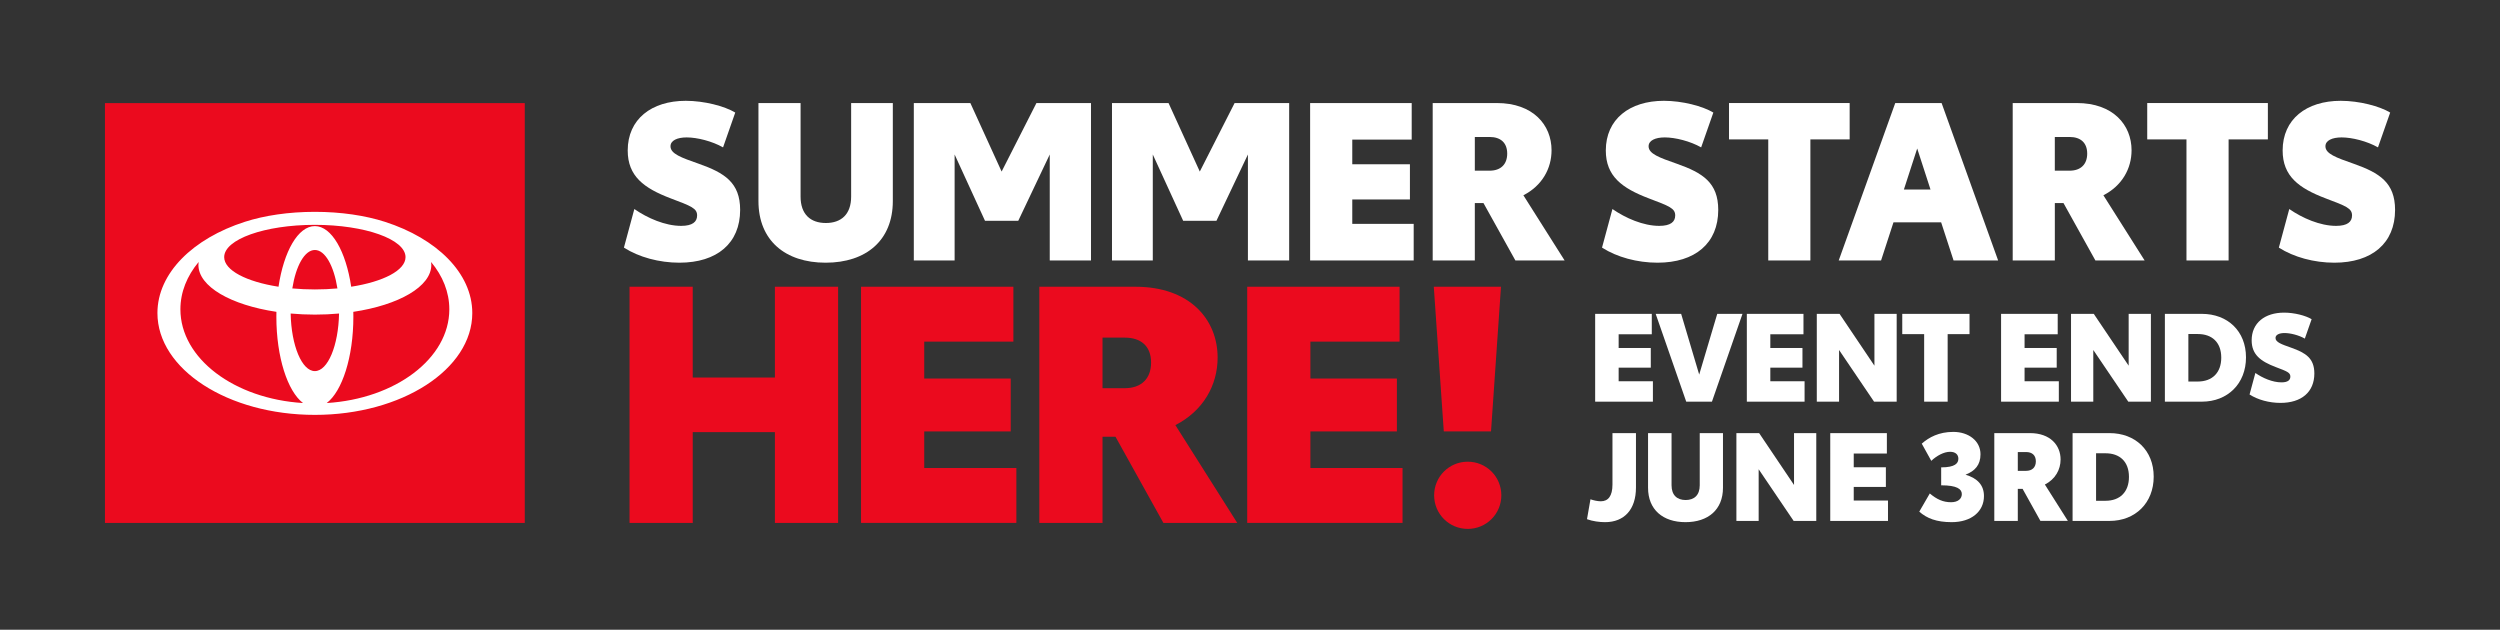 <svg version="1.1" id="Logo" xmlns="http://www.w3.org/2000/svg" xmlns:xlink="http://www.w3.org/1999/xlink" x="0px" y="0px" viewBox="0 0 1333.94 336" style="enable-background:new 0 0 1333.94 336;" xml:space="preserve">
<rect x="0" y="0" width="1333.94" height="336" fill="#333333" stroke="none"/>
<style type="text/css">
	.st0{fill:#FFFFFF;}
	.st1{fill:#EB0A1E;}
</style>
<g>
	<path class="st0" d="M332.91,132.12l5.56-20.59c6.98,4.85,16.45,8.99,24.97,8.99c6.03,0,8.52-2.13,8.52-5.56
		c0-3.79-3.08-4.97-14.08-9.11c-14.32-5.44-22.95-11.83-22.95-25.56c0-16.68,12.66-26.5,31-26.5c9.82,0,20.71,2.84,26.38,6.27
		l-6.51,18.58c-5.8-3.31-13.84-5.32-19.4-5.32c-5.09,0-8.64,1.66-8.64,4.73c0,4.02,5.68,6.03,15.15,9.35
		c13.73,4.85,22.01,10.06,22.01,24.61c0,17.75-12.31,28.16-32.42,28.16C351.73,140.17,340.84,137.21,332.91,132.12z"></path>
	<path class="st0" d="M404.69,107.28v-52.3h22.48v49.93c0,9.47,5.32,14.08,13.49,14.08s13.49-4.61,13.49-14.08V54.98h22.24v52.3
		c0,20.94-14.2,32.89-35.85,32.89C418.89,140.17,404.69,128.22,404.69,107.28z"></path>
	<path class="st0" d="M487.59,54.98h30.17l16.68,36.56l18.58-36.56h29.11v84.01h-22.01V82.43l-16.8,35.38h-17.75l-16.21-35.38v56.56
		h-21.77V54.98z"></path>
	<path class="st0" d="M593.33,54.98h30.17l16.68,36.56l18.58-36.56h29.11v84.01h-22.01V82.43l-16.8,35.38h-17.75L615.1,82.43v56.56
		h-21.77V54.98z"></path>
	<path class="st0" d="M699.06,54.98h54.19V74.5h-31.71v13.13h30.76v18.81h-30.76v13.02h32.77v19.52h-55.26V54.98z"></path>
	<path class="st0" d="M791.54,108.34h-4.61v30.64h-22.48V54.98h34.2c19.4,0,29.22,11.71,29.22,25.2c0,9.82-5.09,18.93-15.03,24.02
		l22.01,34.79h-26.27L791.54,108.34z M786.93,91.07h7.93c5.8,0,9.35-3.31,9.35-9.11s-3.55-8.87-9.35-8.87h-7.93V91.07z"></path>
	<path class="st0" d="M854.8,132.12l5.56-20.59c6.98,4.85,16.45,8.99,24.97,8.99c6.03,0,8.52-2.13,8.52-5.56
		c0-3.79-3.08-4.97-14.08-9.11c-14.32-5.44-22.95-11.83-22.95-25.56c0-16.68,12.66-26.5,31-26.5c9.82,0,20.71,2.84,26.38,6.27
		l-6.51,18.58c-5.8-3.31-13.84-5.32-19.4-5.32c-5.09,0-8.64,1.66-8.64,4.73c0,4.02,5.68,6.03,15.15,9.35
		c13.73,4.85,22.01,10.06,22.01,24.61c0,17.75-12.31,28.16-32.42,28.16C873.61,140.17,862.73,137.21,854.8,132.12z"></path>
	<path class="st0" d="M986.92,74.38h-20.94v64.6H943.5v-64.6h-20.94v-19.4h64.37V74.38z"></path>
	<path class="st0" d="M1035.75,118.64h-25.44l-6.62,20.35h-22.6l30.17-84.01h24.73l30.17,84.01h-23.78L1035.75,118.64z
		 M1030.07,101.12l-7.1-21.89l-7.1,21.89H1030.07z"></path>
	<path class="st0" d="M1101.02,108.34h-4.61v30.64h-22.48V54.98h34.2c19.4,0,29.22,11.71,29.22,25.2c0,9.82-5.09,18.93-15.03,24.02
		l22.01,34.79h-26.27L1101.02,108.34z M1096.4,91.07h7.93c5.8,0,9.35-3.31,9.35-9.11s-3.55-8.87-9.35-8.87h-7.93V91.07z"></path>
	<path class="st0" d="M1210.07,74.38h-20.94v64.6h-22.48v-64.6h-20.94v-19.4h64.37V74.38z"></path>
	<path class="st0" d="M1215.94,132.12l5.56-20.59c6.98,4.85,16.45,8.99,24.97,8.99c6.03,0,8.52-2.13,8.52-5.56
		c0-3.79-3.08-4.97-14.08-9.11c-14.32-5.44-22.95-11.83-22.95-25.56c0-16.68,12.66-26.5,31-26.5c9.82,0,20.71,2.84,26.38,6.27
		l-6.51,18.58c-5.8-3.31-13.84-5.32-19.4-5.32c-5.09,0-8.64,1.66-8.64,4.73c0,4.02,5.68,6.03,15.15,9.35
		c13.73,4.85,22.01,10.06,22.01,24.61c0,17.75-12.31,28.16-32.42,28.16C1234.75,140.17,1223.87,137.21,1215.94,132.12z"></path>
</g>
<g>
	<path class="st1" d="M447.19,153v126.01h-33.72v-48.45h-43.84v48.45h-33.72V153h33.72v48.45h43.84V153H447.19z"></path>
	<path class="st1" d="M459.43,153h81.29v29.28h-47.57v19.7h46.14v28.22h-46.14v19.52h49.16v29.28h-82.88V153z"></path>
	<path class="st1" d="M595.2,233.04h-6.92v45.97h-33.72V153h51.29c29.11,0,43.84,17.57,43.84,37.8c0,14.73-7.63,28.4-22.54,36.03
		l33.01,52.18h-39.4L595.2,233.04z M588.28,207.13h11.89c8.7,0,14.02-4.97,14.02-13.67c0-8.7-5.32-13.31-14.02-13.31h-11.89V207.13z"></path>
	<path class="st1" d="M665.48,153h81.29v29.28H699.2v19.7h46.15v28.22H699.2v19.52h49.16v29.28h-82.88V153z"></path>
	<path class="st1" d="M765.04,153h35.85l-5.32,77.2h-25.2L765.04,153z M765.22,264.28c0-9.94,7.99-17.93,17.93-17.93
		c9.94,0,17.93,7.99,17.93,17.93c0,9.94-7.99,17.93-17.93,17.93C773.2,282.2,765.22,274.22,765.22,264.28z"></path>
</g>
<g>
	<g>
		<rect x="56" y="55.02" class="st1" width="224" height="224"></rect>
	</g>
	<path class="st0" d="M205.36,118.35c-10.39-3.34-23.33-5.32-37.35-5.32c-14.02,0-26.96,1.97-37.36,5.32
		C103,127.24,84,145.7,84,167.03c0,30.01,37.61,54.34,84,54.34c46.39,0,84-24.33,84-54.34C252,145.7,233,127.24,205.36,118.35
		 M168,198.01c-6.92,0-12.58-13.61-12.91-30.72c4.16,0.37,8.48,0.58,12.91,0.58c4.43,0,8.74-0.2,12.91-0.58
		C180.58,184.4,174.93,198.01,168,198.01 M155.97,153.9c1.89-12.01,6.56-20.51,12.04-20.51c5.47,0,10.14,8.5,12.03,20.51
		c-3.85,0.35-7.88,0.54-12.03,0.54C163.85,154.44,159.82,154.25,155.97,153.9 M187.39,152.99c-2.81-18.84-10.43-32.35-19.39-32.35
		c-8.96,0-16.58,13.51-19.39,32.35c-17.06-2.66-28.99-8.73-28.99-15.79c0-9.52,21.66-17.23,48.38-17.23
		c26.72,0,48.38,7.71,48.38,17.23C216.38,144.27,204.45,150.33,187.39,152.99 M96.26,165.04c0-9.2,3.54-17.82,9.72-25.24
		c-0.07,0.52-0.11,1.03-0.11,1.56c0,11.57,17.38,21.41,41.62,25.03c-0.02,0.87-0.03,1.75-0.03,2.63c0,21.52,5.97,39.74,14.22,46.03
		C125.02,212.8,96.26,191.28,96.26,165.04 M174.33,215.05c8.25-6.28,14.22-24.51,14.22-46.03c0-0.88-0.01-1.76-0.03-2.63
		c24.23-3.62,41.62-13.45,41.62-25.03c0-0.52-0.04-1.04-0.11-1.56c6.18,7.42,9.72,16.04,9.72,25.24
		C239.74,191.28,210.98,212.8,174.33,215.05"></path>
</g>
<g>
	<path class="st0" d="M851.13,167.47h30.22v10.89h-17.68v7.32h17.15v10.49h-17.15v7.26h18.28v10.89h-30.81V167.47z"></path>
	<path class="st0" d="M929.75,167.47l-16.3,46.85h-13.72l-16.3-46.85h13.59l9.63,32.4l9.63-32.4H929.75z"></path>
	<path class="st0" d="M932.07,167.47h30.22v10.89H944.6v7.32h17.15v10.49H944.6v7.26h18.28v10.89h-30.81V167.47z"></path>
	<path class="st0" d="M1012.02,167.47v46.85h-12.07l-18.67-27.58v27.58H969.4v-46.85h12.14l18.61,27.65v-27.65H1012.02z"></path>
	<path class="st0" d="M1050.9,178.29h-11.68v36.02h-12.54v-36.02H1015v-10.82h35.89V178.29z"></path>
	<path class="st0" d="M1067.72,167.47h30.22v10.89h-17.68v7.32h17.15v10.49h-17.15v7.26h18.28v10.89h-30.81V167.47z"></path>
	<path class="st0" d="M1147.67,167.47v46.85h-12.07l-18.67-27.58v27.58h-11.88v-46.85h12.14l18.61,27.65v-27.65H1147.67z"></path>
	<path class="st0" d="M1198.41,190.7c0,14.05-9.83,23.62-23.55,23.62h-19.73v-46.85h19.73
		C1188.58,167.47,1198.41,176.64,1198.41,190.7z M1185.21,190.83c0-8.25-5.01-12.6-12.47-12.6h-5.08v25.34h5.08
		C1180.33,203.56,1185.21,198.95,1185.21,190.83z"></path>
	<path class="st0" d="M1200.31,210.49l3.1-11.48c3.89,2.71,9.17,5.01,13.92,5.01c3.37,0,4.75-1.19,4.75-3.1
		c0-2.11-1.71-2.77-7.85-5.08c-7.98-3.04-12.8-6.6-12.8-14.25c0-9.3,7.06-14.78,17.29-14.78c5.48,0,11.55,1.58,14.71,3.5
		l-3.63,10.36c-3.23-1.85-7.72-2.97-10.82-2.97c-2.84,0-4.82,0.92-4.82,2.64c0,2.24,3.17,3.36,8.45,5.21
		c7.65,2.71,12.27,5.61,12.27,13.72c0,9.9-6.86,15.7-18.08,15.7C1210.8,214.98,1204.73,213.33,1200.31,210.49z"></path>
	<path class="st0" d="M846.78,277.03l1.85-10.62c1.72,0.59,3.76,1.06,5.54,1.06c3.89,0,6.2-2.77,6.2-8.91v-27.45h12.54v29.03
		c0,11.68-6.2,18.47-16.5,18.47C853.44,278.61,849.88,278.15,846.78,277.03z"></path>
	<path class="st0" d="M879.36,260.27v-29.16h12.54v27.84c0,5.28,2.97,7.85,7.52,7.85c4.55,0,7.52-2.57,7.52-7.85v-27.84h12.4v29.16
		c0,11.68-7.92,18.34-19.99,18.34S879.36,271.95,879.36,260.27z"></path>
	<path class="st0" d="M969.12,231.11v46.85h-12.07l-18.67-27.58v27.58h-11.88v-46.85h12.14l18.61,27.65v-27.65H969.12z"></path>
	<path class="st0" d="M976.57,231.11h30.22v10.89h-17.68v7.32h17.15v10.49h-17.15v7.26h18.28v10.89h-30.81V231.11z"></path>
	<path class="st0" d="M1024.08,273l5.61-9.7c3.76,3.17,7.12,4.68,11.35,4.68c3.76,0,5.74-1.91,5.74-4.35
		c0-2.64-2.51-4.68-11.02-4.68v-9.57c7.52,0,9.17-2.24,9.17-4.62c0-2.24-1.58-3.69-4.42-3.69c-3.3,0-7.06,2.05-10.03,4.82
		l-5.08-9.17c3.83-3.36,9.11-6.27,16.83-6.27c8.18,0,14.51,4.82,14.51,11.94c0,5.67-2.9,8.91-7.98,10.89
		c6.33,1.91,9.83,5.54,9.83,11.41c0,8.25-6.73,13.92-17.22,13.92C1033.25,278.61,1028.1,276.57,1024.08,273z"></path>
	<path class="st0" d="M1079.22,260.86h-2.57v17.09h-12.54v-46.85h19.07c10.82,0,16.3,6.53,16.3,14.05c0,5.48-2.84,10.56-8.38,13.39
		l12.27,19.4h-14.65L1079.22,260.86z M1076.65,251.23h4.42c3.23,0,5.21-1.85,5.21-5.08s-1.98-4.95-5.21-4.95h-4.42V251.23z"></path>
	<path class="st0" d="M1149.16,254.33c0,14.05-9.83,23.62-23.55,23.62h-19.73v-46.85h19.73
		C1139.33,231.11,1149.16,240.28,1149.16,254.33z M1135.96,254.46c0-8.25-5.01-12.6-12.47-12.6h-5.08v25.34h5.08
		C1131.08,267.2,1135.96,262.58,1135.96,254.46z"></path>
</g>
</svg>
